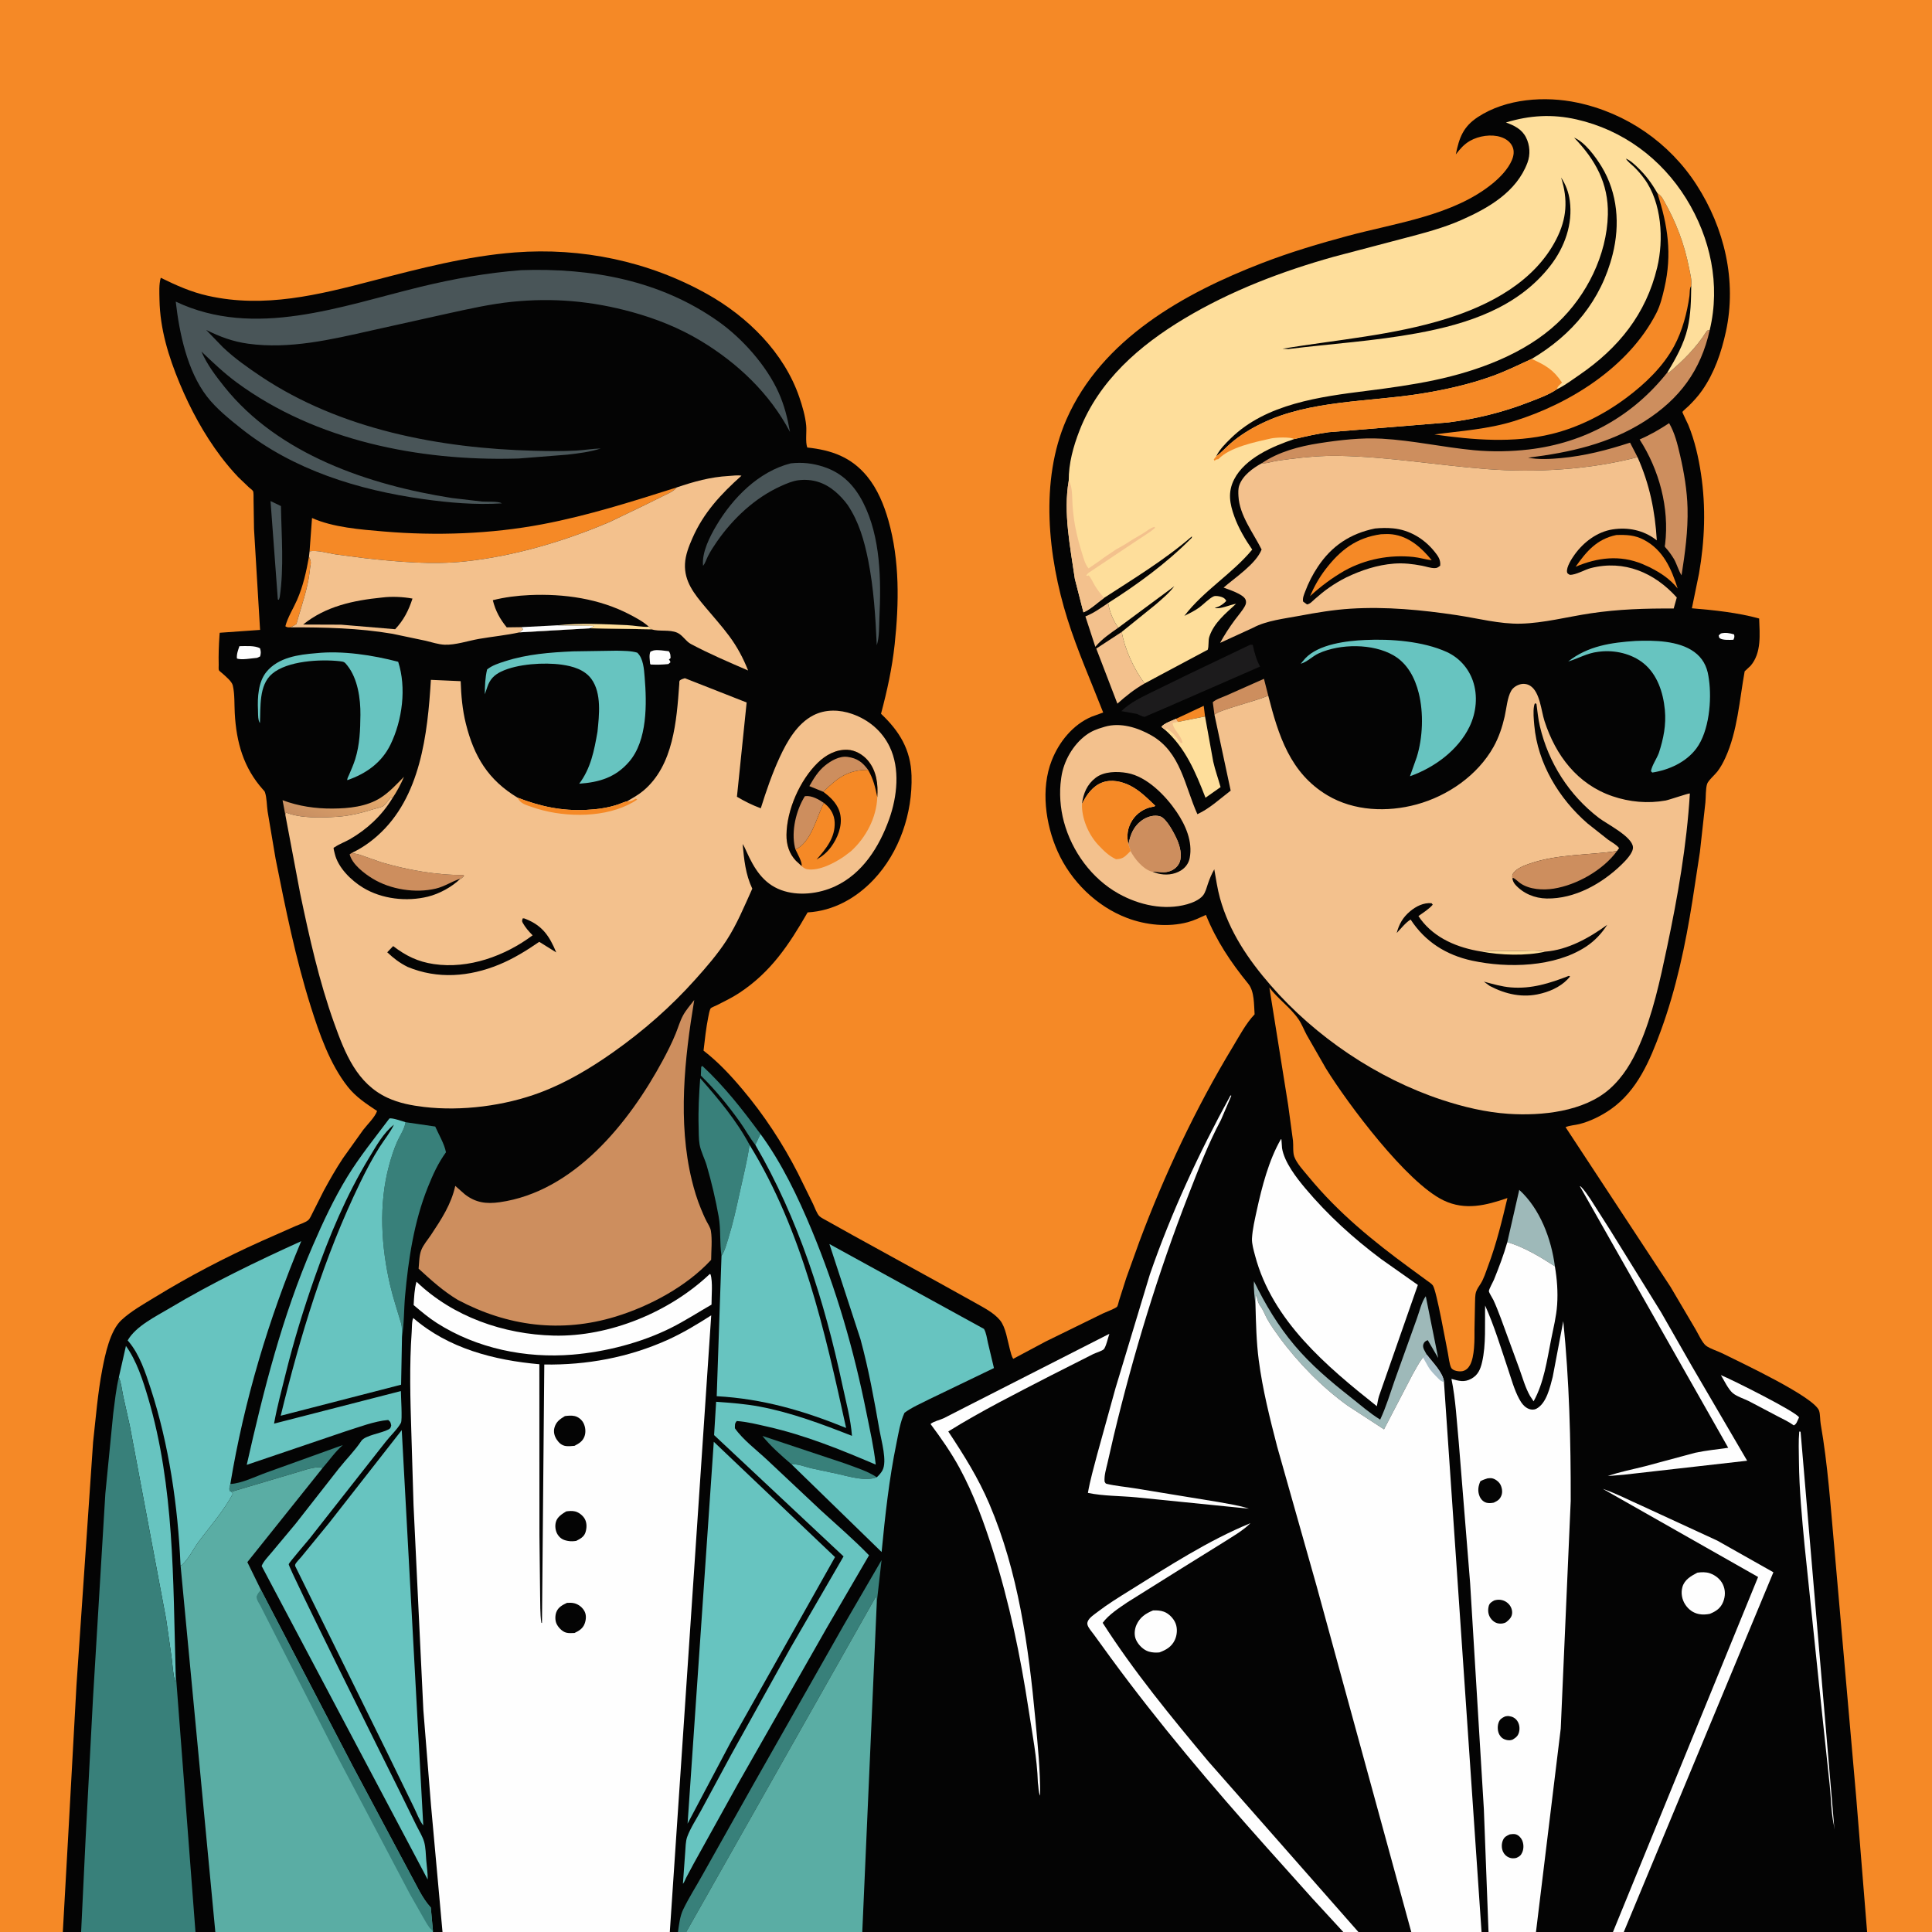 <svg version="1.1" xmlns="http://www.w3.org/2000/svg" style="display: block;" viewBox="0 0 2048 2048" width="1024" height="1024">
<rect x="0" y="0" width="2048" height="2048" fill="#333333" stroke="none"/>
<defs>
	<linearGradient id="Gradient1" gradientUnits="userSpaceOnUse" x1="345.695" y1="876.273" x2="367.616" y2="821.453">
		<stop class="stop0" offset="0" stop-opacity="1" stop-color="rgb(200,143,98)"/>
		<stop class="stop1" offset="1" stop-opacity="1" stop-color="rgb(233,174,111)"/>
	</linearGradient>
</defs>
<path transform="translate(0,0)" fill="rgb(4,4,4)" d="M 66.593 2048 L -0 2048 L 0 -0 L 2048 0 L 2048 2048 L 1979.21 2048 L 1721.27 2048 L 1709.81 2048 L 1628.2 2048 L 1577.9 2048 L 1570.5 2048 L 1496.01 2048 L 1488.11 2048 L 1439.96 2048 L 1423.94 2048 L 914.05 2048 L 727.425 2048 L 718.684 2048 L 710.031 2048 L 469.077 2048 L 458.948 2048 L 228.259 2048 L 207.211 2048 L 85.983 2048 L 66.593 2048 z"/>
<path transform="translate(0,0)" fill="rgb(254,254,254)" d="M 1824.22 671.5 C 1828.85 670.306 1833.69 671.075 1838.18 672.5 C 1838.82 675.235 1838.56 675.516 1837.5 678.163 C 1833.95 678.317 1826.57 678.695 1823.58 676.879 C 1821.96 675.892 1822.29 675.245 1821.9 673.5 L 1824.22 671.5 z"/>
<path transform="translate(0,0)" fill="rgb(245,137,38)" d="M 1246.57 761.989 L 1275.99 748.227 L 1277.41 759.478 L 1248.55 765.249 L 1246.57 761.989 z"/>
<path transform="translate(0,0)" fill="rgb(254,254,254)" d="M 253.783 684.976 C 259.804 684.931 270.572 684.069 275.673 687.309 C 276.681 690.825 276.663 692.287 275.758 695.83 L 272.5 697.36 C 267.118 697.716 255.736 699.969 251.13 698 C 250.739 693.261 252.308 689.396 253.783 684.976 z"/>
<path transform="translate(0,0)" fill="rgb(254,254,254)" d="M 692.829 689.5 C 697.554 688.506 704.086 689.87 708.965 690.322 C 710.872 692.97 710.63 694.3 710.856 697.5 L 709.101 699.26 C 710.114 700.225 710.269 700.724 710.757 702 L 708.5 703.931 C 702.114 704.618 696.096 704.715 689.682 704.415 L 689.136 703.534 C 688.856 699.561 687.829 694.424 689.5 690.746 L 692.829 689.5 z"/>
<path transform="translate(0,0)" fill="rgb(245,137,38)" d="M 307.739 665.018 C 305.489 665.088 304.393 665.173 302.5 663.879 C 304.93 654.396 310.872 645.13 314.829 636.126 C 321.329 621.337 324.682 605.996 327.506 590.164 C 330.071 594.989 329.673 596.717 328.707 602 L 328.354 605.256 C 326.293 624.373 319.216 642.996 314.241 661.5 C 312.098 662.986 310.108 663.976 307.739 665.018 z"/>
<path transform="translate(0,0)" fill="rgb(73,85,88)" d="M 286.777 531.157 L 297.81 536.431 C 298.332 567.93 301.166 601.848 296.5 633.037 L 295.629 635.805 L 294.521 635.5 L 286.777 531.157 z"/>
<path transform="translate(0,0)" fill="rgb(243,193,141)" d="M 1174.67 639.242 C 1176.32 649.017 1179.86 657.15 1185.36 665.448 C 1177.12 671.278 1168.64 676.967 1161.98 684.63 L 1161.1 685.668 L 1150.57 653.418 C 1159.26 649.984 1166.98 644.458 1174.67 639.242 z"/>
<path transform="translate(0,0)" fill="rgb(56,128,122)" d="M 800.672 1213.58 C 794.768 1206.16 790.183 1197.57 784.679 1189.81 C 772.247 1172.28 758.254 1155.23 742.925 1140.16 L 743.282 1131 L 744.5 1129.89 C 768.222 1151.99 786.95 1176.09 806.131 1202.09 L 800.672 1213.58 z"/>
<path transform="translate(0,0)" fill="rgb(205,142,94)" d="M 1287.4 757.74 L 1285.59 744.421 C 1288.67 741.331 1295.82 739.147 1299.9 737.311 L 1339.85 719.566 L 1344.36 737.259 C 1335.53 742.219 1290.18 752.924 1287.4 757.74 z"/>
<path transform="translate(0,0)" fill="rgb(254,254,254)" d="M 1824.19 1457.67 C 1834.51 1461.72 1904.41 1496.65 1907.07 1502.5 L 1904.5 1508.03 C 1903.37 1509.8 1903.2 1509.97 1901.5 1510.95 C 1895.94 1506.92 1889.28 1503.94 1883.21 1500.71 L 1853.91 1485.28 C 1848.86 1482.79 1840.75 1480.19 1836.64 1476.59 C 1831.84 1472.37 1827.58 1463.2 1824.19 1457.67 z"/>
<path transform="translate(0,0)" fill="url(#Gradient1)" d="M 302.452 863.743 L 299.516 848.235 C 316.412 854.63 334.469 857.225 352.461 857.112 C 369.673 857.005 388.538 855.186 403.417 845.706 C 412.761 839.753 420.526 831.242 428.257 823.394 C 424.952 831.198 420.662 839.202 415.926 846.233 L 414.163 845.197 C 412.072 847.588 408.456 853.098 405.947 854.594 C 403.673 855.949 399.168 856.749 396.521 857.581 C 383.861 861.559 371.169 864.859 357.883 865.766 C 341.199 866.903 318.846 867.66 303.154 861.317 L 302.452 863.743 z"/>
<path transform="translate(0,0)" fill="rgb(56,128,122)" d="M 244.161 1573.09 C 256.359 1572.48 270.822 1565.1 282.481 1560.96 L 363.402 1531.82 C 355.119 1539.06 349.131 1547.96 341.933 1556.18 C 337.049 1553.71 323.949 1557.86 318.901 1559.51 L 245.294 1581.34 L 243.656 1580.63 C 242.493 1578.06 243.592 1575.8 244.161 1573.09 z"/>
<path transform="translate(0,0)" fill="rgb(254,254,254)" d="M 1222.25 1707.13 C 1226.12 1706.96 1230.13 1707.14 1233.81 1708.49 C 1239.14 1710.44 1244.27 1715.8 1246.26 1721.1 C 1248.32 1726.58 1247.78 1733.39 1245.28 1738.62 C 1241.86 1745.76 1236.14 1748.96 1229.05 1751.63 C 1225.18 1751.97 1221.64 1751.86 1217.88 1750.78 C 1212.11 1749.14 1206.76 1743.73 1204.29 1738.38 C 1202.01 1733.45 1202.57 1727.2 1204.75 1722.34 C 1208.36 1714.33 1214.48 1710.33 1222.25 1707.13 z"/>
<path transform="translate(0,0)" fill="rgb(56,128,122)" d="M 839.152 1552.35 C 828.635 1543.35 816.769 1532.95 808.186 1522.14 L 896.114 1551.47 C 907.277 1555.65 919.492 1559.37 929.475 1565.95 C 917.124 1570.72 900.158 1565.06 887.709 1562.37 L 859.626 1556.36 C 852.994 1554.76 846.021 1551.68 839.152 1552.35 z"/>
<path transform="translate(0,0)" fill="rgb(254,254,254)" d="M 1799.3 1667.09 C 1803.66 1666.47 1808.39 1666.29 1812.62 1667.77 C 1818.48 1669.82 1823.73 1673.98 1826.38 1679.67 C 1829.12 1685.57 1829.05 1692.11 1826.62 1698.09 C 1823.87 1704.9 1818.94 1708.15 1812.35 1710.79 C 1808.47 1711.48 1804.9 1711.76 1801 1711 C 1794.69 1709.77 1789.71 1706.02 1786.29 1700.67 C 1782.91 1695.38 1781.71 1688.71 1783.36 1682.56 C 1785.52 1674.54 1792.49 1670.66 1799.3 1667.09 z"/>
<path transform="translate(0,0)" fill="rgb(243,193,141)" d="M 1189.08 669.873 C 1192.21 688.1 1202.21 709.771 1213.33 724.45 C 1202.58 730.639 1193.67 737.642 1184.48 745.913 L 1162.08 687.52 L 1189.08 669.873 z"/>
<path transform="translate(0,0)" fill="rgb(158,185,185)" d="M 1597.81 1316.74 L 1610.47 1261.31 C 1632.5 1281.33 1644.5 1313.31 1648.24 1342.37 C 1632.44 1332.19 1615.9 1322.12 1597.81 1316.74 z"/>
<path transform="translate(0,0)" fill="rgb(254,254,254)" d="M 1907.28 1517.5 L 1908.69 1517.69 L 1944.6 1939.5 L 1943.94 1934.48 C 1941.06 1921.3 1941.03 1906.36 1939.62 1892.87 L 1930.21 1804.31 L 1912.93 1638.25 C 1910.09 1608.53 1907.26 1578.89 1906.95 1549 C 1906.85 1538.58 1906.36 1527.89 1907.28 1517.5 z"/>
<path transform="translate(0,0)" fill="rgb(205,142,94)" d="M 487.993 931.499 C 479.003 934.252 471.504 939.703 461.924 941.974 C 440.344 947.09 413.934 942.915 395.056 931.401 C 386.165 925.978 373.18 916.165 370.654 905.532 L 373.134 904.026 C 375.988 905.01 378.857 905.236 381.675 906.147 L 404 913.999 C 431.105 922.072 463.182 927.849 491.5 927.51 L 491.76 928.757 L 488.612 931.585 L 487.993 931.499 z"/>
<path transform="translate(0,0)" fill="rgb(245,137,38)" d="M 1713.34 567.139 C 1724.23 566.809 1732.97 567.112 1742.78 572.319 C 1763.26 583.18 1771.77 603.076 1778.42 623.881 C 1770.1 613.503 1760.19 607.128 1748.39 601.188 L 1741.02 597.872 C 1717.14 588.012 1693.43 590.943 1670.23 600.771 C 1681.83 584.3 1692.78 571.451 1713.34 567.139 z"/>
<path transform="translate(0,0)" fill="rgb(254,222,155)" d="M 1248.55 765.249 L 1277.41 759.478 L 1286.06 807.282 C 1288.11 816.509 1291.37 825.289 1293.86 834.38 L 1277.88 845.622 C 1267.44 818.865 1256.66 792.584 1234.57 773.268 L 1231.1 770.5 C 1234.1 766.659 1242.03 764.07 1246.57 761.989 L 1248.55 765.249 z"/>
<path transform="translate(0,0)" fill="rgb(243,193,141)" d="M 1234.57 773.268 L 1231.1 770.5 C 1234.1 766.659 1242.03 764.07 1246.57 761.989 L 1248.55 765.249 L 1243.11 766.5 C 1243.23 772.84 1252.49 779.895 1253.55 787.5 L 1251.46 787.5 C 1246.49 781.397 1244.27 776.795 1237 772.774 C 1234.92 773.089 1235.7 772.829 1234.57 773.268 z"/>
<path transform="translate(0,0)" fill="rgb(28,27,28)" d="M 1325.16 683.5 L 1327.93 683.5 C 1329.76 691.859 1331.67 699.003 1335.72 706.603 L 1236.58 749.905 L 1218.05 757.833 C 1217.34 758.131 1213.71 759.972 1213.09 759.896 C 1210.93 759.629 1207.18 757.589 1205.05 756.756 L 1188.69 753.829 C 1197.97 744.687 1210.19 739.043 1221.71 733.334 L 1261.19 714.092 L 1325.16 683.5 z"/>
<path transform="translate(0,0)" fill="rgb(158,185,185)" d="M 1330.86 1383.37 C 1330.02 1375.3 1328.7 1366.24 1329.26 1358.2 C 1341.24 1382.65 1354.69 1405.29 1372.33 1426.21 C 1389.77 1446.89 1410.04 1464.04 1431.22 1480.71 C 1441.49 1488.79 1451.92 1498.01 1463.05 1504.84 C 1469.37 1491.33 1473.72 1476.78 1478.62 1462.7 L 1501.83 1398.02 C 1504.44 1390.99 1507 1379.78 1511.39 1374.06 L 1524.55 1439.52 L 1513.5 1420.63 C 1511.15 1421.47 1509.68 1422.47 1508.81 1425 C 1507.54 1428.7 1510.74 1432.72 1512.44 1436.02 L 1508.41 1438.91 C 1504.12 1444.47 1501.03 1450.75 1497.5 1456.78 L 1467.11 1515.16 L 1428.65 1490.12 C 1401.56 1470.68 1375.76 1444.33 1356.09 1417.42 C 1351.69 1411.39 1347.23 1405.13 1343.56 1398.62 C 1341.08 1394.23 1339.22 1388.9 1336.28 1384.88 C 1333.41 1380.96 1332.85 1377.47 1331.87 1372.8 C 1330.61 1375.09 1331.02 1380.61 1330.86 1383.37 z"/>
<path transform="translate(0,0)" fill="rgb(205,142,94)" d="M 1769.33 448.569 C 1775.44 459.121 1778.24 470.913 1780.98 482.693 C 1785.19 500.829 1788.41 520.057 1788.87 538.692 C 1789.47 562.556 1786.2 586.332 1782.51 609.851 C 1779.4 604.992 1777.52 598.092 1774.59 592.776 C 1771.85 588.365 1769.18 584.41 1765.64 580.595 C 1764.2 579.042 1764.86 578.689 1765.1 576.737 C 1769.68 538.363 1758.85 498.081 1738.05 465.864 C 1749.14 461.064 1759.26 455.235 1769.33 448.569 z"/>
<path transform="translate(0,0)" fill="rgb(254,254,254)" d="M 1674.74 1257.5 L 1675.31 1257.46 C 1679.56 1261.4 1682.9 1266.73 1686.18 1271.48 L 1706.29 1303.05 L 1760.7 1390.85 L 1793.72 1448.64 L 1852.05 1548.43 L 1720.97 1563.31 L 1704.32 1564.68 C 1717.14 1560.12 1730.89 1557.63 1744.06 1554.22 L 1796.86 1540.02 C 1808.42 1537.53 1820.28 1536.39 1831.98 1534.72 L 1674.74 1257.5 z"/>
<path transform="translate(0,0)" fill="rgb(73,85,88)" d="M 838.232 491.165 C 850.549 489.84 861.239 490.997 872.977 494.819 C 892.753 501.257 905.625 514.433 914.94 532.68 C 933.614 569.262 934.094 614.882 932.204 654.969 C 931.773 664.106 932.271 675.319 929.412 683.995 C 928.054 653.909 926.194 623.467 920.308 593.89 C 916.15 572.996 910.44 552.989 898.461 535.14 C 894.752 530.066 890.059 524.984 885.24 520.945 C 873.877 511.422 861.241 507.357 846.5 509.055 C 840.22 509.779 833.466 512.725 827.692 515.328 C 800.406 527.63 776.931 549.682 759.995 574.095 C 756.587 579.008 753.216 584.157 750.5 589.49 C 748.762 592.901 747.695 596.816 745.275 599.8 C 743.811 585.672 752.312 569.012 759.384 557.088 C 776.822 527.685 804.257 499.783 838.232 491.165 z"/>
<path transform="translate(0,0)" fill="rgb(56,128,122)" d="M 764.815 1331.3 C 762.73 1317.62 764.275 1303.38 761.82 1289.6 C 758.633 1271.72 754.261 1253.02 749.163 1235.58 C 747.021 1228.26 742.82 1220.46 741.579 1213.08 C 740.561 1207.03 740.749 1200.26 740.569 1194.12 C 740.069 1177.04 740.989 1159.96 742.257 1142.93 C 761.656 1165.05 780.596 1187.52 794.572 1213.63 C 791.995 1231 787.661 1248.02 783.924 1265.17 C 780.388 1281.39 776.832 1297.43 771.88 1313.3 C 770.089 1319.04 768.179 1326.36 764.815 1331.3 z"/>
<path transform="translate(0,0)" fill="rgb(254,254,254)" d="M 1323.92 1599.26 L 1204.78 1587.27 C 1187.89 1585.62 1169.74 1585.98 1153.22 1582.53 C 1155.6 1568.88 1159.49 1555.39 1162.99 1542 L 1182.41 1471.75 L 1218.89 1351 C 1241.56 1285.46 1271.02 1221.91 1304.38 1161.18 L 1305.27 1161.5 L 1294.31 1187.07 C 1280.8 1212.3 1270.39 1239.59 1259.99 1266.2 C 1227.66 1348.97 1201.34 1435.62 1180.61 1522.01 L 1173.96 1551 C 1172.49 1557.42 1170.4 1563.86 1170.89 1570.5 C 1171.61 1571.68 1171.69 1572.6 1173.09 1572.93 C 1182.82 1575.25 1193.18 1576.06 1203.07 1577.7 L 1291.52 1592.19 C 1302.34 1594.23 1313.49 1595.72 1323.92 1599.26 z"/>
<path transform="translate(0,0)" fill="rgb(56,128,122)" d="M 718.684 2048 C 719.771 2040.43 720.736 2031.42 724.028 2024.5 C 729.927 2012.1 737.874 1999.76 744.562 1987.69 L 798.688 1891.39 L 894.516 1722.54 L 934.481 1653.8 L 929.411 1698.93 C 929.385 1696.95 929.446 1695.1 928.995 1693.16 L 927.932 1693.5 L 727.425 2048 L 718.684 2048 z"/>
<path transform="translate(0,0)" fill="rgb(103,196,192)" d="M 335.021 692.411 C 362.955 689.475 395.166 694.448 422.091 701.511 C 431.016 729.049 426.529 763.329 413.991 789.182 C 404.637 808.47 388.002 820.194 368.132 827.022 C 367.896 825.246 369.309 823.002 370.025 821.315 C 372.344 815.848 374.785 810.405 376.549 804.728 C 381.347 789.285 381.906 773.814 382.056 757.78 C 382.239 740.641 379.217 719.428 368.312 705.643 C 365.345 701.893 364.963 701.443 360.081 700.902 C 339.596 698.631 304.623 700.443 288.405 714.298 C 274.144 726.482 276.448 749.587 275.527 766.5 C 274.83 765.283 274.617 765.063 274.23 763.5 C 273.434 760.282 273.61 755.853 273.461 752.484 C 272.877 739.331 273.707 722.786 282.5 712.146 C 295.202 696.775 316.445 693.908 335.021 692.411 z"/>
<path transform="translate(0,0)" fill="rgb(103,196,192)" d="M 125.997 1459.88 L 133.502 1426.74 C 144.953 1442.75 151.525 1463.28 157.058 1482 C 184.839 1576.02 183.4 1674.77 186.156 1771.84 L 185.755 1782.83 C 183.294 1774.92 182.98 1765.26 181.912 1757 L 176.037 1716 L 137.633 1511.6 L 130.627 1480.13 C 129.19 1473.32 128.579 1466.37 125.997 1459.88 z"/>
<path transform="translate(0,0)" fill="rgb(254,254,254)" d="M 1175.97 1413.89 C 1174.76 1417.36 1172.36 1427.88 1170.04 1430.27 C 1168.33 1432.02 1161.47 1434.09 1158.89 1435.36 L 1114 1458.08 C 1077.48 1476.95 1040.13 1495.67 1005.21 1517.41 C 1021.76 1542.45 1036.9 1566.46 1048.73 1594.22 C 1079.47 1666.3 1090.41 1745.79 1097.59 1823.23 C 1100.04 1849.68 1102.84 1876.95 1102.58 1903.5 C 1100.7 1899.83 1100.92 1893.78 1100.19 1889.6 C 1099.45 1864.17 1094.18 1837.28 1090.34 1812.1 C 1081.68 1755.33 1069.94 1698.64 1052.59 1643.84 C 1043.09 1613.85 1032.25 1583.91 1017.21 1556.2 C 1008.3 1539.78 997.564 1524.46 986.406 1509.51 C 989.639 1506.64 996.341 1505.31 1000.39 1503.38 L 1023.35 1491.63 L 1175.97 1413.89 z"/>
<path transform="translate(0,0)" fill="rgb(56,128,122)" d="M 429.87 1189.56 L 461.358 1194.18 C 464.993 1202.45 471.151 1212.73 472.744 1221.47 C 464.342 1233.07 458.874 1245.19 453.555 1258.44 C 438.867 1295.04 432.943 1334.67 429.389 1373.74 C 428.105 1387.86 428.481 1403.39 426.13 1417.22 C 426.047 1412.61 426.454 1407.13 425.16 1402.69 C 421.262 1389.31 416.779 1376.16 413.615 1362.57 C 404.039 1321.45 401.281 1276.63 412.376 1235.63 C 414.663 1227.18 417.296 1218.73 420.802 1210.7 C 423.432 1204.67 428.27 1197.55 429.56 1191.24 L 429.87 1189.56 z"/>
<path transform="translate(0,0)" fill="rgb(254,254,254)" d="M 1709.81 2048 L 1863.66 1671.67 L 1699.01 1578.23 C 1713.36 1583.13 1727.17 1590.41 1741.07 1596.53 L 1820.41 1633.12 L 1879.87 1666.67 L 1721.27 2048 L 1709.81 2048 z"/>
<path transform="translate(0,0)" fill="rgb(103,196,192)" d="M 1733.85 679.416 C 1753.44 678.667 1779.35 679.015 1795.88 691.003 C 1804.69 697.39 1809.4 706.12 1811.03 716.842 L 1811.27 718.5 L 1811.52 720.046 C 1814.7 741.883 1811.79 775.205 1798.23 793.373 C 1787.31 807.999 1769.16 816.221 1751.5 818.939 L 1750.06 817.5 C 1751.11 811.34 1756.13 804.374 1758.44 798.228 C 1763.39 783.021 1766.34 768.481 1764.8 752.351 C 1763.05 734.09 1756.84 714.882 1742.08 703.008 C 1729.57 692.949 1711.78 688.88 1695.96 690.73 L 1694 690.97 C 1682.37 692.318 1673.27 697.942 1662.35 701.222 C 1683.2 684.654 1708.07 681.111 1733.85 679.416 z"/>
<path transform="translate(0,0)" fill="rgb(254,254,254)" d="M 1325.51 1614.64 L 1324.9 1615.25 C 1316.99 1622.95 1306.15 1629.02 1296.84 1635 L 1249.48 1664.44 L 1195.18 1698.44 C 1186.17 1704.61 1175.44 1711.41 1168.88 1720.28 C 1202 1771.99 1241.46 1819.94 1280.78 1867.05 L 1439.96 2048 L 1423.94 2048 L 1390.87 2012.08 L 1342.7 1958.29 C 1284.87 1893.49 1228.26 1826.81 1176.97 1756.7 L 1159.6 1732.78 C 1157.63 1730.03 1154.09 1726.13 1153 1723 C 1152.41 1721.3 1152.49 1720.19 1153.15 1718.57 C 1154.67 1714.81 1160.16 1711.23 1163.36 1708.77 C 1174.39 1700.31 1186.12 1693.11 1197.89 1685.77 C 1238.86 1660.25 1280.71 1633.02 1325.51 1614.64 z"/>
<path transform="translate(0,0)" fill="rgb(254,254,254)" d="M 1597.81 1316.74 C 1615.9 1322.12 1632.44 1332.19 1648.24 1342.37 C 1650.53 1355.93 1651.55 1369.23 1650.64 1382.99 C 1649.82 1395.36 1646.64 1408 1644.21 1420.16 C 1639.83 1442.08 1636.65 1465.76 1625.67 1485.47 L 1621.95 1479.84 C 1616.93 1471.14 1614.01 1460.41 1610.57 1450.94 L 1591.13 1397.87 C 1588.59 1391.21 1586.05 1384.46 1583.03 1378 C 1582.21 1376.25 1578.33 1370.26 1578.28 1368.73 C 1578.21 1366.77 1582.75 1358.75 1583.68 1356.45 C 1588.98 1343.38 1593.96 1330.31 1597.81 1316.74 z"/>
<path transform="translate(0,0)" fill="rgb(103,196,192)" d="M 1447.09 678.418 C 1474.22 677.103 1508.53 679.716 1533.5 691.081 C 1546.55 697.02 1556.46 707.965 1561.23 721.481 C 1566.8 737.288 1564.96 755.385 1557.77 770.269 C 1545.65 795.36 1520.34 813.743 1494.61 822.863 L 1501.82 802.574 C 1508.27 781.837 1509.2 755.793 1503.93 734.688 C 1499.89 718.519 1491.89 703.139 1476.97 694.591 C 1455.08 682.048 1420.76 682.224 1397.94 692.577 C 1391.2 695.638 1385.76 701.68 1378.82 703.61 L 1383.53 698 C 1397.86 682.75 1427.47 679.284 1447.09 678.418 z"/>
<path transform="translate(0,0)" fill="rgb(254,254,254)" d="M 752.383 1350.5 L 753.192 1350.88 C 755.751 1359.04 754.144 1374.09 754.242 1382.97 C 739.896 1391.17 726.063 1400.2 711.26 1407.61 C 679.765 1423.37 641.914 1433.07 606.946 1435.97 C 557.16 1440.1 505.505 1429.45 463.188 1402.5 C 454.398 1396.9 446.423 1390.15 438.48 1383.43 C 438.935 1375.47 439.287 1366.33 441.509 1358.68 C 480.223 1395.85 533.925 1414.48 586.987 1415.79 C 646.05 1417.25 709.87 1390.83 752.383 1350.5 z"/>
<path transform="translate(0,0)" fill="rgb(103,196,192)" d="M 607.418 690.464 L 653.778 689.754 C 660.784 689.965 668.762 689.817 675.5 691.844 C 682.019 697.865 682.654 709.366 683.353 717.75 C 685.695 745.824 686.376 784.935 666.862 807.5 C 652.426 824.192 635.26 829.245 613.99 830.764 C 626.308 814.402 629.899 795.505 633.357 775.713 C 635.137 758.304 637.914 734.921 626.97 719.829 C 619.695 709.796 607.136 706.217 595.5 704.583 C 577.052 701.992 548.45 703.655 531.256 711.911 C 523.658 715.559 519.204 720.341 516.566 728.295 L 513.937 735.978 C 513.963 727.061 514.282 718.393 516.335 709.679 C 521.653 705.299 528.952 703.028 535.424 700.947 C 558.88 693.402 582.946 691.586 607.418 690.464 z"/>
<path transform="translate(0,0)" fill="rgb(245,137,38)" d="M 328.156 584.417 L 330.761 549.093 C 352.886 559.083 382.611 561.35 406.5 563.374 C 462.235 568.096 520.212 566.138 575.259 555.676 C 623.789 546.452 670.343 531.544 717.328 516.707 C 713.933 520.903 709.189 522.689 704.456 525.048 L 682.847 535.731 L 646.594 553.164 C 598.577 573.724 544.716 589.66 492.672 595.157 C 458.176 598.801 421.657 595.566 387.281 591.765 L 355.215 587.575 C 347.227 586.303 336.114 582.909 328.156 584.417 z"/>
<path transform="translate(0,0)" fill="rgb(245,137,38)" d="M 1756.86 204.71 C 1760.41 207.028 1761.54 208.762 1763.6 212.386 C 1776.82 235.628 1785.44 258.286 1790.6 284.545 C 1791.69 290.095 1793.64 297.361 1792.78 302.929 C 1790.8 305.921 1791.37 310.125 1790.9 313.599 C 1788.45 331.49 1783.31 350.796 1774.73 366.755 C 1762.91 388.743 1743.87 406.832 1724.1 421.626 C 1700.85 439.033 1673.29 453.083 1644.95 460.009 C 1604.16 469.978 1561.63 466.381 1520.5 460.56 C 1548.92 456.721 1577.11 455.007 1604.71 446.459 C 1664.48 427.95 1726.52 388.845 1755.69 332.119 C 1760.02 323.703 1762.29 314.235 1764.39 305.059 C 1772.59 269.216 1768.01 239.074 1756.86 204.71 z"/>
<path transform="translate(0,0)" fill="rgb(205,142,94)" d="M 1767.52 394.704 L 1768.62 395.481 C 1783.94 382.513 1798.18 368.499 1808.88 351.437 C 1809.83 349.929 1810.74 350.17 1812.41 349.741 C 1802.92 392.656 1780.49 422.859 1743.56 446.425 C 1705.65 470.613 1663.87 479.675 1619.82 485.195 C 1631.15 487.281 1643.08 486.667 1654.5 485.613 C 1680.11 483.25 1703.53 477.148 1727.92 469.23 L 1735.87 484.612 C 1685.23 497.915 1628.04 501.265 1575.96 497.231 C 1523.67 493.181 1471.82 484.146 1419.26 483.232 C 1401.79 482.928 1384.21 484.42 1366.91 486.658 C 1361.26 487.387 1355.58 488.07 1350 489.2 C 1345.76 490.059 1341.97 491.458 1337.57 491.012 C 1355.14 478.964 1377.46 473.078 1398.32 469.844 C 1420.1 466.467 1442.82 463.791 1464.86 465.023 C 1497.7 466.858 1530.04 474.215 1562.79 477.262 C 1581.83 479.033 1601.67 478.677 1620.66 476.457 C 1679.85 469.54 1730.66 441.323 1767.52 394.704 z"/>
<path transform="translate(0,0)" fill="rgb(103,196,192)" d="M 929.475 1565.95 C 931.7 1563.85 933.949 1561.39 935.42 1558.69 C 940.663 1549.07 934.237 1527.15 932.346 1516.35 C 926.633 1483.72 920.853 1451.46 912.101 1419.47 L 879.223 1318.73 L 1043.05 1408.7 C 1045.46 1412.74 1046.2 1418.74 1047.23 1423.32 L 1053.63 1450.2 L 985.433 1483.05 C 976.49 1487.63 966.945 1491.63 958.825 1497.58 C 954.185 1507.45 952.476 1519.26 950.282 1529.92 C 942.469 1567.91 938.274 1606.64 934.54 1645.2 L 839.152 1552.35 C 846.021 1551.68 852.994 1554.76 859.626 1556.36 L 887.709 1562.37 C 900.158 1565.06 917.124 1570.72 929.475 1565.95 z"/>
<path transform="translate(0,0)" fill="rgb(103,196,192)" d="M 806.131 1202.09 C 828.652 1232.74 845.959 1269.01 860.524 1304.06 C 886.594 1366.79 905.077 1430.75 918.413 1497.32 C 922.069 1515.57 926.307 1534.02 928.306 1552.53 C 890.783 1536.52 853.706 1521.43 813.766 1512.37 C 803.151 1509.97 791.863 1507.08 781 1506.36 C 778.614 1509.16 779.124 1510.4 779.02 1514 C 787.585 1526.31 802.292 1537.26 813.335 1547.66 L 870.338 1601.22 C 887.405 1616.86 905.138 1632.04 921.22 1648.69 L 876.85 1724.83 L 782.594 1890.31 L 735.193 1975.79 L 727.263 1990.64 C 726.336 1992.49 725.33 1995.46 723.925 1996.89 L 726.351 1963.28 C 726.764 1958.21 726.718 1951.99 728.452 1947.19 C 731.864 1937.73 738.405 1928.05 743.191 1919.1 L 774.808 1860.56 L 837.887 1746.98 L 894.206 1649.86 L 756.969 1521.26 L 759.132 1485.94 C 774.592 1487.05 790.108 1488.18 805.358 1491.07 C 839.131 1497.47 871.235 1509.56 903.117 1522.05 C 901.8 1504 896.711 1485.76 892.938 1468.06 C 874.111 1379.71 846.418 1291.91 800.672 1213.58 L 806.131 1202.09 z"/>
<path transform="translate(0,0)" fill="rgb(103,196,192)" d="M 764.815 1331.3 C 768.179 1326.36 770.089 1319.04 771.88 1313.3 C 776.832 1297.43 780.388 1281.39 783.924 1265.17 C 787.661 1248.02 791.995 1231 794.572 1213.63 C 850.433 1304.43 874.408 1410.87 896.919 1513.7 C 851.79 1495.38 808.667 1482.76 759.748 1480.03 L 764.815 1331.3 z"/>
<path transform="translate(0,0)" fill="rgb(254,254,254)" d="M 1357.86 1207.5 L 1358.36 1207.86 L 1358.55 1210.5 L 1359.01 1217 C 1361.37 1231.93 1374.36 1248.6 1383.85 1259.88 C 1407.76 1288.3 1434.32 1312.34 1463.99 1334.61 L 1502.99 1362.1 L 1461.85 1479.79 C 1460.77 1483.29 1460.23 1487.03 1459.52 1490.63 C 1406.08 1448.23 1348.62 1399.95 1330.43 1330.99 C 1329.02 1325.66 1326.84 1318.34 1327.15 1312.82 C 1327.68 1303.16 1330.18 1292.53 1332.23 1283.08 C 1337.68 1258.07 1344.99 1229.71 1357.86 1207.5 z"/>
<path transform="translate(0,0)" fill="rgb(103,196,192)" d="M 425.871 1515.96 L 448.68 1935.05 C 444.615 1929.97 441.608 1921.59 438.651 1915.67 L 410.929 1858.86 L 312.861 1660 C 312.891 1659.5 312.8 1658.98 312.95 1658.5 C 313.612 1656.4 317.738 1652.45 319.278 1650.53 L 349.013 1614.19 L 425.871 1515.96 z"/>
<path transform="translate(0,0)" fill="rgb(103,196,192)" d="M 191.37 1659.04 C 188.576 1596.52 179.166 1531.42 159.724 1471.87 C 154.191 1454.92 148.042 1435.95 136.385 1422.13 L 135.332 1420.89 C 143.904 1405.76 165.459 1395.33 180.02 1386.63 C 224.861 1359.86 271.8 1337.27 319.315 1315.7 C 284.752 1398.05 258.765 1484.9 244.161 1573.09 C 243.592 1575.8 242.493 1578.06 243.656 1580.63 L 245.294 1581.34 L 246.819 1583.5 C 236.954 1602.09 222.923 1617.59 210.497 1634.41 C 204.952 1641.92 199.548 1653.29 192.605 1659.18 L 191.37 1659.04 z"/>
<path transform="translate(0,0)" fill="rgb(103,196,192)" d="M 756.644 1528.35 L 885.16 1650.6 L 774.218 1847.48 L 728.867 1933.14 L 756.644 1528.35 z"/>
<path transform="translate(0,0)" fill="rgb(245,137,38)" d="M 1345.57 1046.83 C 1354.7 1058.93 1367.97 1068.03 1376.51 1080.49 C 1379.93 1085.49 1382.25 1091.63 1385.11 1097 L 1405.6 1132.72 C 1428.64 1169.98 1491.15 1253.78 1530.31 1272.5 C 1553.15 1283.42 1575.35 1277.76 1597.92 1269.96 C 1592.09 1294.37 1586.38 1318.21 1577.53 1341.77 C 1575.18 1348.02 1572.93 1355.65 1569.26 1361.19 C 1567.55 1363.78 1565.82 1366.25 1564.77 1369.21 C 1563.49 1372.85 1563.72 1378.04 1563.56 1381.92 L 1563.02 1409.5 C 1563.08 1419.91 1563.26 1437.97 1558.24 1447.04 C 1556.47 1450.24 1554.01 1452.65 1550.35 1453.46 C 1546.97 1454.2 1540.04 1453.27 1538.3 1449.83 C 1536.35 1445.98 1535.71 1438.67 1534.83 1434.38 C 1532.83 1424.69 1522.75 1367.89 1518.87 1362.58 C 1517.41 1360.57 1514 1358.51 1511.97 1356.98 L 1495.06 1344.58 C 1455.14 1315.34 1418.72 1285.7 1387.1 1247.33 C 1382.28 1241.48 1374.68 1233.39 1372.03 1226.23 C 1370.28 1221.49 1371.16 1214.38 1370.63 1209.28 L 1365.49 1171.3 L 1345.57 1046.83 z"/>
<path transform="translate(0,0)" fill="rgb(73,85,88)" d="M 552.518 286.391 C 626.639 283.846 699.667 297.062 761.355 340.649 C 786.873 358.68 812.51 387.531 825.319 416.02 C 831.441 429.636 834.82 443.208 837.416 457.868 C 815.928 417.076 781.876 384.802 742.645 361.189 C 720.139 347.641 695.281 337.751 670 330.8 C 627.536 319.125 586.612 315.467 542.769 319.922 C 519.64 322.272 496.379 327.58 473.699 332.549 L 394 350.275 C 351.297 359.904 307.117 370.382 263.092 364.346 C 246.771 362.108 233.214 357.007 218.533 349.733 L 236.142 367.939 C 248.275 379.547 262.319 389.456 276.244 398.783 C 360.672 455.327 466.262 475.269 566.5 477.83 C 581.208 478.206 596.255 478.429 610.936 477.616 C 619.578 477.137 628.21 475.627 636.831 475.426 C 625.465 479.125 613.254 480.582 601.416 481.954 L 550.25 486.004 L 546.227 486.125 C 444.284 488.757 334.922 467.094 251.322 405.708 C 237.709 395.712 225.73 384.274 213.524 372.653 C 219.487 386.439 228.532 398.327 237.854 410.005 C 295.161 481.787 391.354 514.195 479.109 527.925 L 511.097 531.659 C 515.994 532.08 528.37 531.136 531.995 533.601 C 504.058 535.346 476.149 532.944 448.5 529.057 C 379.849 519.407 311.216 498.272 256.211 454.673 C 243.565 444.649 229.218 433.11 219.327 420.252 C 198.433 393.091 190.09 352.973 186.292 319.722 C 269.976 359.425 361.845 324.427 445.6 304.096 C 480.987 295.506 516.166 289.22 552.518 286.391 z"/>
<path transform="translate(0,0)" fill="rgb(90,173,164)" d="M 727.425 2048 L 927.932 1693.5 L 928.995 1693.16 C 929.446 1695.1 929.385 1696.95 929.411 1698.93 L 914.05 2048 L 727.425 2048 z"/>
<path transform="translate(0,0)" fill="rgb(103,196,192)" d="M 426.13 1417.22 L 425.187 1467.85 L 297.554 1500.75 C 318.389 1415.64 343.38 1332.8 381.707 1253.79 C 387.98 1240.85 394.657 1228.05 402.39 1215.92 C 407.484 1207.93 413.463 1200.79 417.606 1192.19 C 406.312 1200.98 398.698 1215.02 391.37 1227.08 C 367.056 1267.11 349.185 1309.83 333.677 1353.89 C 321.906 1387.33 311.521 1421.08 303.005 1455.5 C 298.595 1473.32 293.762 1491.03 290.505 1509.11 L 424.955 1474.57 C 424.94 1479.73 426.639 1505.26 424.994 1508.3 C 421.358 1515.02 413.457 1522.33 408.613 1528.62 L 328.11 1631.05 C 325.475 1634.33 306.238 1656.6 306.058 1658.1 C 305.579 1662.08 410.201 1871.59 422.539 1896.63 L 441.325 1934.91 C 444.071 1940.54 447.908 1946.51 449.61 1952.48 C 451.309 1958.44 451.323 1965.7 451.833 1971.91 C 452.389 1978.7 453.491 1985.61 453.39 1992.42 L 277.367 1660.04 C 279.144 1655.18 284.48 1649.83 287.827 1645.78 L 313.355 1615.23 L 359.167 1556.72 C 366.747 1547.16 376.385 1537.5 383.023 1527.43 C 386.926 1521.51 404.696 1519.21 411.782 1515.3 C 414.128 1514.01 413.998 1513.45 414.718 1511 C 413.958 1507.84 414.161 1507.32 411.5 1505.24 C 396.738 1506.45 379.895 1513.05 365.646 1517.5 L 261.557 1552.81 C 279.451 1473.46 299.158 1395.33 331.598 1320.43 C 342.493 1295.27 353.823 1270.92 368.153 1247.48 C 381.615 1225.46 397.387 1206.26 412.745 1185.68 C 415.687 1184.64 426.316 1188.61 429.87 1189.56 L 429.56 1191.24 C 428.27 1197.55 423.432 1204.67 420.802 1210.7 C 417.296 1218.73 414.663 1227.18 412.376 1235.63 C 401.281 1276.63 404.039 1321.45 413.615 1362.57 C 416.779 1376.16 421.262 1389.31 425.16 1402.69 C 426.454 1407.13 426.047 1412.61 426.13 1417.22 z"/>
<path transform="translate(0,0)" fill="rgb(243,193,141)" d="M 717.328 516.707 C 735.574 510.502 753.065 505.623 772.442 504.557 C 776.664 504.325 781.887 503.488 786.006 504.247 C 764.151 523.836 745.885 543.307 733.941 570.594 C 730.191 579.161 726.587 588.249 726.123 597.707 C 725.209 616.338 736.028 629.616 747.244 643.058 C 755.854 653.378 764.952 663.365 772.95 674.175 C 781.425 685.628 787.807 697.527 793.025 710.737 C 772.843 702.031 751.786 693.038 732.398 682.685 C 726.87 679.734 723.506 673.111 717.873 670.692 C 709.427 667.065 699.022 669.773 690.431 667.089 L 625.252 666.018 L 550.698 670.324 C 536.636 673.404 522.106 674.774 507.916 677.222 C 496.518 679.187 482.669 683.936 471.21 683.418 C 464.559 683.117 457.753 680.763 451.291 679.253 L 415.97 671.826 C 379.929 665.724 344.17 664.939 307.739 665.018 C 310.108 663.976 312.098 662.986 314.241 661.5 C 319.216 642.996 326.293 624.373 328.354 605.256 L 328.707 602 C 329.673 596.717 330.071 594.989 327.506 590.164 L 328.156 584.417 C 336.114 582.909 347.227 586.303 355.215 587.575 L 387.281 591.765 C 421.657 595.566 458.176 598.801 492.672 595.157 C 544.716 589.66 598.577 573.724 646.594 553.164 L 682.847 535.731 L 704.456 525.048 C 709.189 522.689 713.933 520.903 717.328 516.707 z"/>
<path transform="translate(0,0)" fill="rgb(4,4,4)" d="M 404.821 633.418 C 415.021 632.1 427.181 632.634 437.253 634.518 C 433.145 647.103 428.01 657.26 418.887 666.995 L 361.584 662.186 L 321.33 662.039 C 345.309 642.598 374.81 636.419 404.821 633.418 z"/>
<path transform="translate(0,0)" fill="rgb(4,4,4)" d="M 552.653 664.814 L 537.136 665.016 C 529.865 656.02 525.208 647.518 522.411 636.249 C 534.916 633.06 548.404 631.394 561.281 630.817 C 597.774 629.181 635.498 634.506 668.062 651.676 C 675.056 655.364 681.958 659.023 687.82 664.406 L 690.431 667.089 L 625.252 666.018 L 550.698 670.324 L 552.427 668.895 C 554.334 667.447 553.596 668.353 554.51 667 L 552.653 664.814 z"/>
<path transform="translate(0,0)" fill="rgb(254,222,155)" d="M 590.783 662.851 C 614.532 660.267 640.68 661.616 664.588 662.669 C 671.986 662.995 680.639 664.843 687.82 664.406 L 690.431 667.089 L 625.252 666.018 L 629.741 663.5 L 592.003 662.929 L 590.783 662.851 z"/>
<path transform="translate(0,0)" fill="rgb(254,254,254)" d="M 552.653 664.814 L 590.783 662.851 L 592.003 662.929 L 629.741 663.5 L 625.252 666.018 L 550.698 670.324 L 552.427 668.895 C 554.334 667.447 553.596 668.353 554.51 667 L 552.653 664.814 z"/>
<path transform="translate(0,0)" fill="rgb(56,128,122)" d="M 125.997 1459.88 C 128.579 1466.37 129.19 1473.32 130.627 1480.13 L 137.633 1511.6 L 176.037 1716 L 181.912 1757 C 182.98 1765.26 183.294 1774.92 185.755 1782.83 L 186.156 1771.84 L 207.211 2048 L 85.983 2048 L 90.831 1947.28 L 98.569 1800.4 L 111.662 1583.41 L 120.005 1498.5 C 121.704 1485.58 122.995 1472.58 125.997 1459.88 z"/>
<path transform="translate(0,0)" fill="rgb(205,142,94)" d="M 735.928 1060.04 C 725.673 1121.88 718.328 1189.43 733.37 1251.09 C 735.862 1261.31 738.957 1271.56 742.999 1281.28 C 744.826 1285.67 746.661 1290.15 748.852 1294.37 C 750.539 1297.63 752.991 1301.14 753.581 1304.8 C 755.109 1314.29 753.897 1325.78 753.852 1335.47 C 728.042 1363.56 688.561 1384.69 652.532 1395.67 C 594.843 1413.26 538.108 1406.02 485.207 1377.9 C 469.644 1368.5 457.072 1357.07 443.737 1344.84 C 444.33 1338.63 444.287 1330.97 446.564 1325.16 C 448.839 1319.36 453.513 1314.13 456.942 1308.95 C 467.976 1292.29 478.24 1276.78 482.597 1257.09 L 492.805 1266.08 C 504.265 1274.95 515.471 1276.39 529.586 1274.41 C 608.473 1263.3 666.948 1190.08 702.494 1124.2 C 707.492 1114.94 712.29 1105.44 716.259 1095.69 C 718.809 1089.43 720.796 1082.45 724 1076.5 C 727.105 1070.73 731.954 1065.25 735.928 1060.04 z"/>
<path transform="translate(0,0)" fill="rgb(254,254,254)" d="M 1577.9 2048 L 1572.96 1917.9 L 1558.4 1678.24 L 1546.37 1529.3 C 1544.21 1507.17 1543.1 1483.42 1538.6 1461.68 C 1546.27 1463.82 1552.19 1465.66 1559.68 1461.5 C 1566.77 1457.57 1569.27 1451.6 1571.05 1444.03 C 1575.44 1425.4 1573.84 1403.06 1574.31 1383.92 C 1584.08 1405.76 1590.89 1428.5 1598.51 1451.12 C 1602.01 1461.53 1605.14 1473.11 1610.32 1482.77 C 1612.7 1487.22 1615.89 1491.73 1620.81 1493.56 C 1623.36 1494.5 1626.19 1494.58 1628.61 1493.31 C 1639.42 1487.65 1643.13 1470.26 1645.95 1459.5 L 1657.14 1400.45 C 1663.53 1463.9 1665.16 1527.21 1665.03 1590.94 L 1654.45 1832.34 L 1628.2 2048 L 1577.9 2048 z"/>
<path transform="translate(0,0)" fill="rgb(4,4,4)" d="M 1595.45 1819.5 C 1596.85 1819.19 1598.13 1818.97 1599.57 1819.15 C 1603.13 1819.6 1606.17 1821.11 1608.26 1824.08 C 1610.7 1827.55 1611.27 1832.19 1610.2 1836.24 C 1609.15 1840.23 1606.89 1841.96 1603.5 1844.04 C 1601.17 1844.99 1598.92 1844.93 1596.5 1844.31 C 1593.29 1843.48 1591.18 1841.85 1589.54 1839.02 C 1587.4 1835.34 1587.15 1830 1588.58 1826.01 C 1589.88 1822.37 1592.1 1821.09 1595.45 1819.5 z"/>
<path transform="translate(0,0)" fill="rgb(4,4,4)" d="M 1600.49 1944.5 C 1602.45 1944.25 1604.67 1943.89 1606.6 1944.41 C 1609.62 1945.22 1612.22 1947.87 1613.48 1950.66 C 1615.26 1954.57 1615.37 1959.52 1613.7 1963.48 C 1612.28 1966.82 1610.55 1968.14 1607.29 1969.5 C 1604.5 1970.07 1602.44 1970.12 1599.74 1969.08 C 1596.93 1968 1594.51 1965.67 1593.28 1962.93 C 1591.55 1959.07 1591.54 1954.36 1593.25 1950.5 C 1594.74 1947.14 1597.27 1945.91 1600.49 1944.5 z"/>
<path transform="translate(0,0)" fill="rgb(4,4,4)" d="M 1584.03 1696.5 C 1585.34 1696.17 1586.64 1695.81 1588 1695.77 C 1592.32 1695.62 1596.3 1697.2 1599.27 1700.32 C 1601.66 1702.83 1603.08 1706.35 1602.93 1709.83 C 1602.73 1714.41 1599.78 1716.93 1596.5 1719.67 C 1593.98 1721.07 1590.74 1721.45 1587.91 1720.84 C 1584.63 1720.12 1581.81 1717.96 1579.98 1715.19 C 1577.4 1711.26 1577 1707.04 1578.12 1702.5 C 1578.92 1699.28 1581.33 1697.96 1584.03 1696.5 z"/>
<path transform="translate(0,0)" fill="rgb(4,4,4)" d="M 1576.8 1567.13 C 1578.32 1566.97 1579.99 1566.77 1581.5 1567.03 C 1584.86 1567.6 1588.74 1570.57 1590.37 1573.5 C 1592.18 1576.77 1593 1581.56 1591.62 1585.14 C 1589.92 1589.57 1587.55 1590.88 1583.5 1592.85 C 1581.01 1593.35 1577.98 1593.65 1575.5 1592.89 C 1572.06 1591.83 1569.6 1589.11 1568.32 1585.85 C 1566.18 1580.41 1566.96 1575.41 1569.24 1570.19 C 1571.61 1568.77 1574.2 1568.01 1576.8 1567.13 z"/>
<path transform="translate(0,0)" fill="rgb(243,193,141)" d="M 1337.57 491.012 C 1341.97 491.458 1345.76 490.059 1350 489.2 C 1355.58 488.07 1361.26 487.387 1366.91 486.658 C 1384.21 484.42 1401.79 482.928 1419.26 483.232 C 1471.82 484.146 1523.67 493.181 1575.96 497.231 C 1628.04 501.265 1685.23 497.915 1735.87 484.612 C 1748.66 513.35 1754.42 541.569 1756.28 572.805 L 1755.1 571.906 C 1741.83 561.938 1725.66 558.668 1709.37 561.202 C 1693.03 563.743 1678.69 574.684 1669.2 587.839 C 1666.11 592.12 1660.27 601.124 1661.13 606.428 C 1661.42 608.198 1662.6 608.402 1663.97 609.31 C 1670.21 609.711 1679.73 603.877 1686.38 602.184 C 1721.74 593.184 1753.81 607.059 1777.47 633.356 L 1774.18 645.063 C 1744.19 644.881 1715.76 645.722 1686 650.178 C 1661.68 653.819 1636.67 660.49 1612.05 661.112 C 1589.88 661.673 1566.21 655.38 1544.24 652.091 C 1507.02 646.519 1469.43 642.869 1431.74 645.228 C 1413.76 646.353 1395.43 649.406 1377.76 652.741 C 1361.99 655.716 1342.38 657.823 1328.23 665.5 L 1293.38 681.472 C 1298.08 672.805 1303.21 665.024 1309.05 657.09 C 1312.45 652.459 1316.89 647.535 1319.63 642.5 C 1320.88 640.214 1321.32 637.967 1320.27 635.5 C 1317.83 629.728 1302.52 624.992 1297.04 622.863 C 1309.38 612.17 1331.36 597.78 1337.36 582.512 C 1328.48 564.714 1313.91 546.397 1312.81 525.912 C 1312.61 522.102 1312.41 518.151 1313.68 514.5 C 1317.38 503.873 1328.1 496.249 1337.57 491.012 z"/>
<path transform="translate(0,0)" fill="rgb(4,4,4)" d="M 1457.54 560.225 C 1463.95 559.593 1470.2 559.461 1476.62 560.066 C 1494.31 561.731 1509.88 571.237 1520.85 584.969 C 1524.57 589.621 1527.3 593.529 1526.66 599.672 C 1524.3 601.392 1523.56 602.263 1520.53 602.237 C 1516.27 602.199 1511.55 600.483 1507.33 599.686 C 1497.44 597.822 1487.7 596.645 1477.62 597.456 C 1459.78 598.893 1443.27 604.362 1427.18 612.034 C 1421.04 615.125 1415.01 618.701 1409.35 622.607 C 1403.9 626.373 1398.91 630.507 1393.94 634.866 C 1391.44 637.056 1388.85 640.197 1385.5 640.731 L 1381.33 637.674 C 1380.63 634.035 1382.2 630.603 1383.46 627.235 C 1386.97 617.813 1391.44 609.079 1397.02 600.707 C 1411.83 578.445 1431.49 565.596 1457.54 560.225 z"/>
<path transform="translate(0,0)" fill="rgb(245,137,38)" d="M 1463.83 566.324 C 1467.84 566.117 1471.82 565.929 1475.82 566.417 C 1493.54 568.576 1506.98 580.617 1517.73 593.948 C 1511.17 593.089 1504.84 591.085 1498.18 590.391 C 1473.11 587.778 1447.34 592.734 1425.32 604.943 C 1411.74 612.778 1400.25 621.384 1388.7 631.922 C 1393.03 621.856 1398.28 612.463 1404.93 603.741 C 1420.6 583.198 1437.69 569.958 1463.83 566.324 z"/>
<path transform="translate(0,0)" fill="rgb(90,173,164)" d="M 245.294 1581.34 L 318.901 1559.51 C 323.949 1557.86 337.049 1553.71 341.933 1556.18 L 262.203 1655.91 L 276.611 1685.34 L 374.298 1872.87 L 434.233 1985.17 C 440.964 1997.11 447.317 2012.1 456.673 2022.1 L 458.956 2047.02 L 458.948 2048 L 228.259 2048 L 191.37 1659.04 L 192.605 1659.18 C 199.548 1653.29 204.952 1641.92 210.497 1634.41 C 222.923 1617.59 236.954 1602.09 246.819 1583.5 L 245.294 1581.34 z"/>
<path transform="translate(0,0)" fill="rgb(56,128,122)" d="M 276.611 1685.34 L 374.298 1872.87 L 434.233 1985.17 C 440.964 1997.11 447.317 2012.1 456.673 2022.1 L 458.956 2047.02 L 457.724 2046.01 C 454.073 2042.81 451.138 2036.85 448.67 2032.67 L 434.731 2008.23 L 356.312 1859.53 L 284.698 1719.22 L 275.944 1702 C 274.145 1698.72 272.141 1696.36 271.906 1692.5 C 273.076 1689.4 274.311 1687.71 276.611 1685.34 z"/>
<path transform="translate(0,0)" fill="rgb(254,254,254)" d="M 1330.86 1383.37 C 1331.02 1380.61 1330.61 1375.09 1331.87 1372.8 C 1332.85 1377.47 1333.41 1380.96 1336.28 1384.88 C 1339.22 1388.9 1341.08 1394.23 1343.56 1398.62 C 1347.23 1405.13 1351.69 1411.39 1356.09 1417.42 C 1375.76 1444.33 1401.56 1470.68 1428.65 1490.12 L 1467.11 1515.16 L 1497.5 1456.78 C 1501.03 1450.75 1504.12 1444.47 1508.41 1438.91 L 1512.44 1436.02 C 1518.27 1443.8 1530.11 1455.51 1530.67 1465.04 L 1570.5 2048 L 1496.01 2048 L 1395.64 1681.22 L 1353.85 1533.48 C 1346.02 1503.22 1338.41 1472.99 1334.34 1441.95 C 1331.81 1422.61 1331.39 1402.85 1330.86 1383.37 z"/>
<path transform="translate(0,0)" fill="rgb(169,191,200)" d="M 1508.41 1438.91 L 1512.44 1436.02 C 1518.27 1443.8 1530.11 1455.51 1530.67 1465.04 C 1527.96 1464.34 1526.79 1463.47 1524.91 1461.54 C 1520.95 1457.45 1516.62 1453.49 1513.81 1448.49 L 1508.41 1438.91 z"/>
<path transform="translate(0,0)" fill="rgb(254,222,155)" d="M 1132.91 509.552 C 1132.72 491.335 1137.8 473.146 1144.35 456.313 C 1164.97 403.357 1207.99 366.136 1255.59 337.624 C 1304.81 308.14 1359.03 287.523 1414.16 272.086 L 1489.13 252.362 C 1509.49 247.002 1529.66 241.786 1549.01 233.27 C 1577.81 220.59 1607.58 203.487 1619.17 172.458 C 1622.41 163.77 1621.8 153.912 1617.63 145.672 C 1613.19 136.898 1605.14 132.996 1596.36 129.848 C 1621.48 122.144 1645.54 120.764 1671.23 126.598 C 1720.13 137.698 1761.13 168.074 1787.44 210.553 C 1813.2 252.131 1823.89 301.766 1812.41 349.741 C 1810.74 350.17 1809.83 349.929 1808.88 351.437 C 1798.18 368.499 1783.94 382.513 1768.62 395.481 L 1767.52 394.704 C 1776.28 380.346 1784.99 364.62 1788.88 348.122 C 1792.38 333.278 1792.56 318.1 1792.78 302.929 C 1793.64 297.361 1791.69 290.095 1790.6 284.545 C 1785.44 258.286 1776.82 235.628 1763.6 212.386 C 1761.54 208.762 1760.41 207.028 1756.86 204.71 C 1750.84 194.195 1744.89 186.097 1736.15 177.638 C 1732.64 174.242 1728.11 169.92 1723.5 168.146 C 1725.64 171.671 1729.52 174.357 1732.48 177.248 C 1736.31 180.998 1739.99 185.31 1743.15 189.652 C 1761.6 214.992 1763.74 254.083 1756.7 283.502 C 1744.86 333.046 1715.61 369.042 1674.24 397.411 C 1667.44 402.076 1660.37 407.316 1653.16 411.269 L 1650.42 412.566 C 1641.73 418.611 1629.82 422.761 1619.89 426.61 C 1592.82 437.111 1564.28 444.089 1535.47 447.746 L 1408.53 458.141 C 1396.12 459.77 1384.05 462.659 1371.86 465.445 C 1349.29 473.035 1319.7 485.602 1308.2 508.246 C 1301.3 521.829 1303.58 533.887 1308.43 547.438 C 1312.81 559.691 1319.98 571.93 1327.43 582.582 C 1306.01 608.443 1275.85 626.078 1255.48 652.865 C 1260.85 650.187 1266.28 647.585 1271.15 644.057 C 1275.5 640.91 1281.83 634.206 1286.5 632.18 C 1288.7 631.226 1292.85 632.107 1295 632.849 C 1297.33 633.653 1298.8 634.769 1299.91 637 C 1296.5 640.696 1292.47 643.12 1287.65 644.5 C 1293.8 645.955 1303.59 641.077 1310.26 640.077 C 1299.25 650.262 1286.83 660.176 1281.93 674.983 C 1280.58 679.077 1281.63 685.392 1280.19 688.777 C 1280.04 689.115 1279.54 689.128 1279.22 689.304 L 1213.33 724.45 C 1202.21 709.771 1192.21 688.1 1189.08 669.873 L 1224.74 641.098 C 1231.84 634.946 1239.11 628.946 1244.81 621.42 L 1185.36 665.448 C 1179.86 657.15 1176.32 649.017 1174.67 639.242 C 1205 620.063 1236.13 597.305 1261.51 571.873 C 1262.92 570.467 1263.5 570.534 1263.5 568.544 C 1234.54 593.585 1202.32 612.988 1170.37 633.792 C 1163.86 638.457 1155.73 646.181 1148.5 649.116 L 1139.39 613.608 C 1134.58 580.014 1126.98 543.566 1132.91 509.552 z"/>
<path transform="translate(0,0)" fill="rgb(243,193,141)" d="M 1139.39 613.608 C 1134.58 580.014 1126.98 543.566 1132.91 509.552 C 1137.04 515.802 1136.41 527.43 1136.91 534.841 C 1137.42 542.435 1138.26 549.756 1139.61 557.256 C 1141.4 567.256 1144.16 577.364 1147.18 587.047 C 1148.68 591.855 1150.48 598.799 1154 602.532 L 1165.47 594.586 C 1167.9 592.944 1170.01 591.077 1172.51 589.5 L 1182.98 582.498 L 1189.6 578.739 C 1192.47 577.27 1195.28 575.308 1198 573.559 C 1203.88 569.777 1210.33 566.592 1216 562.553 C 1218.36 560.868 1220.74 559.424 1223.5 558.51 L 1224.49 559.5 L 1220.5 562.733 C 1219.17 563.813 1217.92 564.59 1216.49 565.5 L 1198.44 577.49 L 1154.68 606.716 C 1153.21 607.636 1152.46 608.637 1151.43 610 L 1152.61 610.5 L 1154 609.935 C 1156.84 612.971 1158.5 617.301 1160.65 620.868 C 1163.44 625.525 1166.86 629.662 1170.37 633.792 C 1163.86 638.457 1155.73 646.181 1148.5 649.116 L 1139.39 613.608 z"/>
<path transform="translate(0,0)" fill="rgb(4,4,4)" d="M 1654.81 188.159 C 1659.83 195.73 1662.86 203.872 1664.06 212.848 C 1667.37 237.586 1658.6 262.085 1643.53 281.551 C 1608.99 326.161 1555.74 343.396 1502.24 353.229 C 1456.82 361.578 1411.23 364.376 1365.54 370.007 L 1359.5 369.632 C 1417.09 360.164 1477.09 355.405 1533 337.963 C 1579.25 323.534 1626.63 298.591 1649.64 253.785 C 1661.03 231.622 1662.24 211.559 1654.81 188.159 z"/>
<path transform="translate(0,0)" fill="rgb(4,4,4)" d="M 1289.25 483.637 C 1293.11 476.046 1298.83 470.4 1304.84 464.519 C 1342.21 427.947 1399.46 420.526 1449.08 414.279 C 1472.81 411.291 1497.09 407.958 1520.5 402.994 C 1566.63 393.215 1616.3 375.102 1651.12 342.303 C 1681.97 313.241 1703.39 270.274 1704.4 227.5 C 1705.18 194.289 1691 169.171 1668.59 145.892 C 1680.08 150.573 1691.52 166.386 1697.87 176.842 C 1714.82 204.767 1717.38 238.118 1709.53 269.469 C 1697.25 318.494 1666.68 354.968 1623.65 380.466 C 1609.83 386.847 1596.1 393.566 1581.77 398.736 C 1557.43 407.517 1531.65 413.25 1506.13 417.332 C 1451.01 426.15 1388.5 424.069 1337.6 448.768 C 1325.54 454.62 1314.33 461.431 1304.23 470.251 C 1299.32 474.539 1294.54 479.915 1289.25 483.637 z"/>
<path transform="translate(0,0)" fill="rgb(245,137,38)" d="M 1289.25 483.637 C 1294.54 479.915 1299.32 474.539 1304.23 470.251 C 1314.33 461.431 1325.54 454.62 1337.6 448.768 C 1388.5 424.069 1451.01 426.15 1506.13 417.332 C 1531.65 413.25 1557.43 407.517 1581.77 398.736 C 1596.1 393.566 1609.83 386.847 1623.65 380.466 C 1638.51 387.306 1646.4 391.6 1655.83 405.587 C 1653.82 407.62 1650.84 409.758 1650.42 412.566 C 1641.73 418.611 1629.82 422.761 1619.89 426.61 C 1592.82 437.111 1564.28 444.089 1535.47 447.746 L 1408.53 458.141 C 1396.12 459.77 1384.05 462.659 1371.86 465.445 C 1367.95 462.93 1351.98 463.725 1347.19 464.813 C 1330.53 468.598 1303.46 474.01 1291.5 486.749 C 1289.28 487.025 1289.1 486.961 1287.5 488.49 L 1286.67 487 L 1289.25 483.637 z"/>
<path transform="translate(0,0)" fill="rgb(243,193,141)" d="M 664.709 849.424 C 670.488 846.001 676.627 842.664 681.796 838.342 C 698.027 824.773 706.844 806.109 711.986 786 C 717.077 766.089 718.598 745.374 720.067 724.941 C 720.187 723.262 719.707 721.82 721.188 720.879 C 722.726 719.902 724.278 719.468 726 718.932 L 791.476 744.672 L 781.19 844.575 C 789.176 849.357 797.723 853.616 806.47 856.81 C 812.231 838.438 818.487 820.098 826.586 802.61 C 834.384 785.775 845.061 767.036 862.262 758.222 C 875.095 751.646 889.999 752.141 903.375 756.833 C 920.768 762.933 934.953 774.795 943.036 791.5 C 954.306 814.79 951.052 844.519 942.598 868.231 C 932.142 897.558 914.371 926.065 885.244 939.545 C 868.015 947.518 846.092 950.172 827.999 943.496 C 808.916 936.456 799.367 920.494 791.423 902.88 C 790.14 900.034 788.959 897.294 787.225 894.683 C 788.788 911.449 790.204 926.617 797.455 942.026 C 789.098 960.492 781.167 979.843 770.11 996.871 C 760.517 1011.64 748.894 1025.04 737.175 1038.13 C 710.985 1067.4 681.971 1092.81 649.893 1115.45 C 625.836 1132.43 600.168 1147.76 572.51 1158.15 C 535.012 1172.23 489.313 1178.13 449.5 1173.42 C 436.212 1171.84 423.005 1169.36 410.786 1163.69 C 378.298 1148.62 365.721 1116.56 354.288 1084.75 C 338.282 1040.22 327.891 993.48 318.216 947.236 L 302.452 863.743 L 303.154 861.317 C 318.846 867.66 341.199 866.903 357.883 865.766 C 371.169 864.859 383.861 861.559 396.521 857.581 C 399.168 856.749 403.673 855.949 405.947 854.594 C 408.456 853.098 412.072 847.588 414.163 845.197 L 415.926 846.233 C 404.782 864.462 389.311 878.985 370.806 889.63 C 365.687 892.574 359.793 894.594 354.961 897.935 C 354.51 898.246 353.822 898.375 353.62 898.883 C 353.416 899.401 354.725 904.328 354.924 905.163 C 358.42 919.835 372.266 933.321 384.791 940.943 C 404.74 953.083 431.026 956.023 453.58 950.483 C 465.652 947.518 479.132 940.217 487.993 931.499 L 488.612 931.585 L 491.76 928.757 L 491.5 927.51 C 463.182 927.849 431.105 922.072 404 913.999 L 381.675 906.147 C 378.857 905.236 375.988 905.01 373.134 904.026 C 383.222 899.224 391.813 893.297 400.166 885.883 C 445.894 845.291 453.242 778.202 456.763 720.667 L 488.335 722.075 C 488.83 737.222 490.145 752.277 493.813 767.031 C 502.506 801.994 517.481 826.748 548.635 845.544 C 572.684 854.848 595.569 859.814 621.509 858.509 C 633.251 857.919 644.308 856.436 655.5 852.656 C 656.639 852.271 664.181 849.196 664.709 849.424 z"/>
<path transform="translate(0,0)" fill="rgb(245,137,38)" d="M 548.635 845.544 C 572.684 854.848 595.569 859.814 621.509 858.509 C 633.251 857.919 644.308 856.436 655.5 852.656 C 656.639 852.271 664.181 849.196 664.709 849.424 C 668.456 849.939 670.805 848.296 674 846.625 L 675.49 847.5 C 672.194 849.855 668.988 851.596 665.354 853.342 C 635.802 867.538 594.102 866.251 563.703 855.411 C 557.26 853.114 551.702 851.99 548.635 845.544 z"/>
<path transform="translate(0,0)" fill="rgb(4,4,4)" d="M 554.105 973.5 C 556.043 973.584 555.394 973.395 557.201 974.117 C 575.146 981.284 582.443 992.315 589.651 1009.62 L 571.633 998.369 C 558.115 1007.65 544.342 1016.22 529.123 1022.48 C 497.534 1035.49 463.867 1038.2 432.001 1024.93 C 423.49 1020.63 417.383 1015.95 410.49 1009.46 L 416.754 1002.89 C 430.32 1013.27 442.957 1019.48 459.915 1021.97 C 496.856 1027.41 535.274 1013.36 564.601 991.485 C 560.88 987.748 556.929 983.225 554.356 978.63 C 552.995 976.199 553.327 976.2 554.105 973.5 z"/>
<path transform="translate(0,0)" fill="rgb(245,137,38)" d="M 849.821 918.032 L 843.759 912.5 C 836.545 904.958 833.581 895.262 833.698 884.967 C 834 858.51 847.955 827.006 866.806 808.61 C 875.334 800.287 886.141 794.326 898.326 794.792 C 906.42 795.101 914.542 799.793 919.762 805.859 C 929.203 816.834 930.961 831.232 929.962 845.054 C 929.089 866.861 918.017 887.763 902.138 902.272 L 894.948 907.732 C 884.778 914.743 868.461 923.445 855.724 921.443 C 853.318 921.066 851.651 919.725 849.846 918.238 L 849.821 918.032 z"/>
<path transform="translate(0,0)" fill="rgb(4,4,4)" d="M 849.821 918.032 L 843.759 912.5 C 836.545 904.958 833.581 895.262 833.698 884.967 C 834 858.51 847.955 827.006 866.806 808.61 C 875.334 800.287 886.141 794.326 898.326 794.792 C 906.42 795.101 914.542 799.793 919.762 805.859 C 929.203 816.834 930.961 831.232 929.962 845.054 C 927.781 834.302 925.709 825.511 920.156 816.023 C 898.381 816.102 887.371 824.878 872.757 839.365 C 881.237 845.711 888.892 853.12 890.849 864.079 C 892.939 875.786 887.83 888.547 880.905 897.883 C 876.631 903.646 871.789 907.629 865.582 911.138 C 875.678 899.706 885.532 887.823 884.774 871.547 C 884.423 864.018 880.87 857.455 875.167 852.645 L 873.291 851.13 L 872.71 852.284 C 865.524 866.965 859.455 893.462 843.257 900.432 C 845.21 904.894 850.369 913.42 849.821 918.032 z"/>
<path transform="translate(0,0)" fill="rgb(205,142,94)" d="M 872.757 839.365 L 857.951 833.324 C 862.516 825.316 867.267 817.413 874.534 811.534 C 880.948 806.346 889.946 801.159 898.5 802.345 C 908.661 803.754 914.291 807.986 920.156 816.023 C 898.381 816.102 887.371 824.878 872.757 839.365 z"/>
<path transform="translate(0,0)" fill="rgb(205,142,94)" d="M 843.257 900.432 L 842.619 898.213 C 838.617 880.872 843.901 859.002 853.108 844.11 L 854.009 843.926 C 860.61 843.222 868.141 847.502 873.291 851.13 L 872.71 852.284 C 865.524 866.965 859.455 893.462 843.257 900.432 z"/>
<path transform="translate(0,0)" fill="rgb(243,193,141)" d="M 1344.36 737.259 C 1355.14 779.304 1367.42 819.395 1407.13 843.073 C 1435.28 859.858 1470.64 861.179 1501.65 852.736 C 1534.75 843.724 1566.29 821.904 1583.22 791.694 C 1588.81 781.71 1592.49 770.615 1595.02 759.5 C 1596.89 751.253 1597.75 739.497 1601.92 732.284 C 1603.92 728.825 1607.7 726.425 1611.5 725.398 C 1614.99 724.453 1618.93 724.965 1622 726.897 C 1632.49 733.489 1633.65 753.314 1637.25 764.379 C 1649.12 800.904 1672.17 831.374 1709.35 844.042 C 1727.5 850.225 1746.79 851.957 1765.66 848.58 C 1769.33 847.924 1790.24 840.66 1791.33 841.122 C 1787.99 896.144 1778.52 950.217 1767.14 1004.08 C 1759.77 1038.96 1751.96 1075.67 1737.63 1108.38 C 1730.07 1125.64 1720.57 1141.63 1706.36 1154.25 C 1678.97 1178.57 1634.04 1183 1599.08 1180.7 C 1575.09 1179.11 1551.27 1173.42 1528.48 1165.89 C 1459.8 1143.22 1394.44 1099.08 1347.04 1044.57 C 1323.15 1017.11 1303.09 987.567 1293.23 952.113 C 1290.43 942.078 1289.07 931.739 1287.18 921.508 C 1284.34 926.537 1282.3 931.375 1280.44 936.847 C 1279.05 940.941 1277.83 946.168 1275.01 949.497 C 1271.15 954.04 1264.02 956.971 1258.43 958.549 C 1234.17 965.388 1207.54 959.409 1185.9 947.383 C 1157.33 931.514 1136.22 902.473 1127.77 871.099 C 1123.89 856.697 1122.67 840.232 1124.83 825.5 L 1125.07 823.765 C 1127.54 806.742 1137.41 789.482 1151.26 779.254 C 1156.98 775.032 1162.75 772.812 1169.5 770.873 L 1171.21 770.348 C 1187.81 765.55 1205.94 771.243 1220.46 779.502 C 1251.81 797.331 1255.73 833.048 1269.28 863.058 C 1282.09 857.247 1293.4 846.623 1304.58 838.102 L 1287.4 757.74 C 1290.18 752.924 1335.53 742.219 1344.36 737.259 z"/>
<path transform="translate(0,0)" fill="rgb(4,4,4)" d="M 1662.92 1034.5 C 1663.43 1034.49 1663.87 1034.84 1664.33 1035.05 C 1657.37 1044.13 1645.64 1050.09 1634.8 1052.88 L 1633 1053.33 C 1614.27 1058.12 1595.93 1053.93 1579.24 1045.17 L 1572.96 1040.57 C 1582.23 1043.05 1591.91 1045.9 1601.5 1046.68 C 1623.5 1048.49 1642.75 1042.31 1662.92 1034.5 z"/>
<path transform="translate(0,0)" fill="rgb(4,4,4)" d="M 1146.94 852.196 C 1148.38 841.041 1152.24 831.535 1161.5 824.442 C 1170.39 817.632 1184.28 817.533 1194.82 819.407 C 1215.98 823.166 1235.78 843.67 1247.3 860.698 C 1256.81 874.737 1264.45 892.158 1261.15 909.466 C 1260.09 915.074 1256.66 919.733 1251.84 922.726 C 1244.53 927.262 1235.53 928.037 1227.27 925.911 L 1221.67 924.048 C 1228.67 923.805 1234.36 926.006 1241.31 923.014 C 1245.38 921.265 1248.9 917.962 1250.5 913.804 C 1253.2 906.777 1250.82 897.154 1247.91 890.5 C 1245.11 884.086 1236.57 867.339 1229.71 865.356 C 1223.51 863.565 1216.45 865.585 1211.25 869.105 C 1201.74 875.542 1198.26 884.473 1196.16 895.262 C 1194.01 885.959 1195.13 877.504 1200.34 869.375 C 1204.92 862.223 1212.78 856.873 1221.15 855.395 C 1222.8 855.102 1223.32 855.238 1224.64 854.165 C 1216.41 846.349 1208.24 837.99 1198 832.814 C 1189.21 828.37 1178.24 825.936 1168.68 829.398 C 1158.31 833.155 1151.61 842.752 1146.94 852.196 z"/>
<path transform="translate(0,0)" fill="rgb(205,142,94)" d="M 1196.16 895.262 C 1198.26 884.473 1201.74 875.542 1211.25 869.105 C 1216.45 865.585 1223.51 863.565 1229.71 865.356 C 1236.57 867.339 1245.11 884.086 1247.91 890.5 C 1250.82 897.154 1253.2 906.777 1250.5 913.804 C 1248.9 917.962 1245.38 921.265 1241.31 923.014 C 1234.36 926.006 1228.67 923.805 1221.67 924.048 L 1220.49 923.855 C 1211.31 920.941 1202.62 910.247 1198.39 902.089 C 1197.88 899.717 1196.99 897.533 1196.16 895.262 z"/>
<path transform="translate(0,0)" fill="rgb(4,4,4)" d="M 1638.13 1008.76 C 1662.08 1006.87 1684.68 994.214 1703.69 980.378 C 1697.89 989.445 1690.4 997.457 1681.38 1003.4 C 1648.12 1025.3 1598.45 1026.48 1560.59 1018.36 C 1533.13 1012.47 1510.65 998.28 1495.34 974.763 C 1490.18 977.699 1484.86 984.644 1480.59 988.971 C 1483.1 979.438 1487.2 972.329 1494.83 965.953 C 1501.15 960.674 1509.12 956.686 1517.5 957.437 L 1518.78 959 C 1514.59 963.809 1508.79 967.355 1503.61 971.056 L 1505.95 974.433 C 1521.24 994.914 1545.41 1004.66 1569.94 1008.63 C 1582.87 1007.53 1595.55 1008.04 1608.5 1008.04 C 1618.23 1008.05 1628.53 1006.97 1638.13 1008.76 z"/>
<path transform="translate(0,0)" fill="rgb(254,222,155)" d="M 1569.94 1008.63 C 1582.87 1007.53 1595.55 1008.04 1608.5 1008.04 C 1618.23 1008.05 1628.53 1006.97 1638.13 1008.76 C 1617.71 1013.51 1590.42 1012.59 1569.94 1008.63 z"/>
<path transform="translate(0,0)" fill="rgb(245,137,38)" d="M 1146.94 852.196 C 1151.61 842.752 1158.31 833.155 1168.68 829.398 C 1178.24 825.936 1189.21 828.37 1198 832.814 C 1208.24 837.99 1216.41 846.349 1224.64 854.165 C 1223.32 855.238 1222.8 855.102 1221.15 855.395 C 1212.78 856.873 1204.92 862.223 1200.34 869.375 C 1195.13 877.504 1194.01 885.959 1196.16 895.262 C 1196.99 897.533 1197.88 899.717 1198.39 902.089 L 1196.29 904.268 C 1191.96 908.666 1189.37 910.716 1183 910.79 C 1175.42 907.292 1169.92 901.78 1164.26 895.766 C 1153.83 884.695 1146.46 867.408 1146.94 852.196 z"/>
<path transform="translate(0,0)" fill="rgb(4,4,4)" d="M 1714.05 902.179 L 1716.28 899 C 1713.52 895.32 1708.22 892.69 1704.5 889.988 L 1682.87 872.896 C 1652.62 846.677 1629.94 809.177 1626.4 768.781 C 1625.86 762.642 1625.05 754.53 1626.14 748.5 C 1626.43 746.914 1626.56 746.774 1627.11 745.5 L 1628.7 746.12 C 1629.74 754.015 1630.53 762.159 1632.35 769.92 C 1641.44 808.619 1663.32 842.874 1694.89 867.023 C 1703.54 873.642 1730.23 886.78 1731.01 898 C 1731.43 904.08 1723.05 912.49 1718.88 916.537 C 1698.07 936.749 1669.35 952.952 1639.59 952.451 C 1626.99 952.238 1614.71 947.27 1606.24 937.721 C 1604.51 935.767 1603.62 933.618 1603.16 931.056 C 1603.05 928.346 1602.72 927.458 1604.44 925.21 C 1608.31 920.167 1616.09 917.338 1621.93 915.346 C 1651.6 905.218 1683.4 906.656 1714.05 902.179 z"/>
<path transform="translate(0,0)" fill="rgb(205,142,94)" d="M 1714.05 902.179 C 1699.3 922.323 1671.56 938.102 1647 941.989 C 1635.64 943.787 1621.45 943.009 1611.7 936.336 C 1609.11 934.561 1607.07 932.146 1604.26 930.702 L 1603.16 931.056 C 1603.05 928.346 1602.72 927.458 1604.44 925.21 C 1608.31 920.167 1616.09 917.338 1621.93 915.346 C 1651.6 905.218 1683.4 906.656 1714.05 902.179 z"/>
<path transform="translate(0,0)" fill="rgb(254,254,254)" d="M 469.077 2048 L 456.879 1913.64 L 448.778 1812.81 L 438.364 1595.55 L 436.047 1518.81 C 434.937 1483.23 433.89 1447.39 436.415 1411.84 C 436.651 1408.51 436.501 1399.58 438.117 1397.17 C 475.238 1429.43 523.879 1441.93 571.74 1446.16 L 571.825 1627.26 L 572.544 1689.98 C 572.806 1699.84 572.423 1710.39 573.824 1720.12 L 574.519 1720.5 L 576.975 1446.44 C 621.903 1447.16 666.192 1438.96 707.329 1420.5 C 723.605 1413.2 738.925 1403.93 753.92 1394.33 L 710.031 2048 L 469.077 2048 z"/>
<path transform="translate(0,0)" fill="rgb(4,4,4)" d="M 601.059 1699.09 C 603.733 1698.96 606.254 1698.87 608.871 1699.54 C 613.485 1700.73 617.596 1704.03 619.748 1708.31 C 621.705 1712.19 621.246 1717.09 619.793 1721.06 C 617.871 1726.31 613.828 1728.74 609.009 1731.04 C 606.186 1731.15 602.784 1731.42 600.045 1730.64 C 595.808 1729.44 591.473 1724.86 589.789 1720.87 C 588.335 1717.43 588.397 1712.47 589.715 1708.98 C 591.742 1703.63 596.179 1701.39 601.059 1699.09 z"/>
<path transform="translate(0,0)" fill="rgb(4,4,4)" d="M 600.237 1602.14 C 603.268 1601.7 606.479 1601.46 609.5 1602.14 C 613.599 1603.05 618.05 1606.62 619.999 1610.32 C 622.251 1614.58 622.059 1619.85 620.627 1624.36 C 619.099 1629.16 615.003 1631.28 610.786 1633.41 C 607.83 1633.84 605.167 1633.98 602.201 1633.47 C 597.368 1632.65 593.996 1631.02 591.255 1626.87 C 588.712 1623.01 588.03 1617.61 589.321 1613.16 C 590.839 1607.93 595.883 1604.77 600.237 1602.14 z"/>
<path transform="translate(0,0)" fill="rgb(4,4,4)" d="M 598.862 1501.11 C 602.121 1500.68 605.76 1500.33 609 1501.04 C 612.925 1501.89 616.62 1504.84 618.457 1508.39 C 620.652 1512.63 621.221 1518.25 619.536 1522.75 C 617.596 1527.93 613.671 1530.23 608.979 1532.64 C 606.082 1532.87 602.914 1533.23 600.021 1532.89 C 595.538 1532.35 592.526 1529.56 590.106 1525.92 C 587.686 1522.27 586.574 1517.93 587.675 1513.64 C 589.312 1507.26 593.469 1504.33 598.862 1501.11 z"/>
<path transform="translate(0,0)" fill="rgb(245,137,38)" d="M 66.593 2048 L -0 2048 L 0 -0 L 2048 0 L 2048 2048 L 1979.21 2048 L 1967.67 1905.37 L 1944.45 1640.5 C 1940.49 1596.94 1937.56 1552.5 1930 1509.44 C 1929.28 1505.34 1929.58 1499.31 1928.35 1495.55 C 1923.57 1480.86 1845 1444.26 1826.35 1434.89 C 1821.26 1432.32 1812.71 1429.76 1808.45 1426.5 C 1804.5 1423.47 1799.99 1413.59 1797.43 1409.24 L 1770.69 1363.92 L 1659.55 1194.83 C 1664 1192.93 1669.43 1192.76 1674.16 1191.57 C 1685.77 1188.64 1697.58 1182.76 1707.37 1175.93 C 1735.61 1156.2 1749.05 1124.05 1760.46 1092.89 C 1776.88 1048.09 1786.64 1001.58 1794.1 954.551 L 1801.97 903.153 L 1807.78 850.775 C 1808.37 845.038 1807.91 836.214 1809.64 830.938 C 1810.8 827.367 1818.01 821.093 1820.5 817.843 C 1823.88 813.443 1826.58 808.451 1828.89 803.421 C 1841.85 775.174 1843.92 741.912 1849.41 711.628 L 1855.71 705.73 C 1867.47 692.005 1865.33 672.355 1864.78 655.65 C 1842.4 649.423 1816.6 646.72 1793.47 644.809 L 1801.01 608.042 C 1807.13 572.964 1808.44 537.503 1803.12 502.281 C 1800.46 484.62 1796.47 467.025 1789.68 450.456 C 1789.06 448.942 1783.27 437.227 1783.4 436.78 C 1783.67 435.848 1788.96 431.404 1790.05 430.325 C 1795.32 425.154 1800.03 419.974 1804.28 413.919 C 1817.29 395.376 1824.72 373.579 1829.51 351.628 C 1841.27 297.672 1828.02 241.773 1798.34 195.813 C 1769.5 151.157 1723.97 119.797 1672.02 108.802 C 1637.91 101.582 1596.55 104.377 1566.63 124.06 C 1551.06 134.304 1546.8 145.861 1543.23 163.687 C 1547.66 157.951 1551.88 152.94 1558.25 149.315 C 1567.52 144.031 1580.78 141.932 1591 145.29 C 1596.32 147.04 1601.02 150.284 1603.33 155.5 C 1605.43 160.225 1604.58 165.253 1602.6 169.891 C 1598.56 179.326 1590.2 187.954 1582.37 194.379 C 1540.83 228.467 1479.67 236.367 1429 249.976 C 1398.3 258.22 1367.69 267.357 1338.01 278.808 C 1254.87 310.89 1167.85 359.385 1130.42 444.738 C 1102.07 509.398 1110.85 590.443 1131.49 656.072 C 1142.15 689.965 1156.55 722.246 1169.42 755.293 L 1157.07 759.767 C 1137.25 768.218 1122.6 786.429 1114.85 806.185 C 1103.08 836.179 1108.22 873.664 1121.09 902.5 C 1135.18 934.054 1162.27 960.77 1194.76 973.093 C 1214.65 980.639 1238.38 983.085 1259.08 977.555 C 1265.74 975.776 1272.06 972.684 1278.32 969.836 C 1289.34 997.112 1304.66 1020.07 1323.2 1042.83 C 1329.88 1051.03 1329.16 1064.96 1329.94 1075.23 C 1320.75 1084.82 1313.65 1098.41 1306.73 1109.84 C 1267.68 1174.36 1234.48 1244.8 1208.05 1315.44 L 1193.89 1354.7 L 1186.26 1378.61 C 1185.77 1380.14 1185.02 1384.1 1184.19 1385.12 C 1182.68 1386.98 1172.11 1390.88 1169.36 1392.22 L 1108.5 1422.04 L 1074.1 1440.4 C 1072.24 1437.79 1071.42 1433.59 1070.56 1430.5 C 1067.95 1421.06 1066.21 1407.02 1060.04 1399.5 C 1053.34 1391.34 1042.64 1386.12 1033.61 1380.95 L 994 1358.95 L 904.151 1309.49 L 876.608 1294.11 C 874.316 1292.73 870.425 1290.99 868.564 1289.15 C 865.94 1286.56 863.512 1279.66 861.839 1276.18 L 845.832 1243.65 C 829.685 1212.07 809.899 1181.9 787.046 1154.79 C 774.47 1139.87 761.261 1125.66 745.779 1113.71 C 747.167 1101.93 748.427 1089.95 750.75 1078.32 C 751.182 1076.16 752.166 1070.5 753.358 1068.89 C 754.032 1067.98 758.926 1066.06 760.121 1065.45 C 768.075 1061.4 775.962 1057.61 783.445 1052.7 C 817.195 1030.54 836.431 1001.4 856.092 967.193 C 883.407 965.633 907.531 952.108 926.044 932.5 C 953.551 903.365 967.443 861.967 966.252 822.221 C 965.425 794.62 953.498 775.169 933.916 756.609 C 940.407 732.194 945.675 708.292 948.382 683.092 C 953.063 639.524 953.797 594.195 941.751 551.695 C 937.076 535.202 930.115 518.231 919.124 504.888 C 902.245 484.397 881.261 477.082 855.733 474.38 C 853.557 468.358 855.235 457.838 854.598 451.111 C 853.657 441.161 850.579 430.662 847.364 421.215 C 831.231 373.811 792.481 335.664 749.497 311.618 C 687.469 276.916 616.578 262.167 545.799 267.587 C 495.383 271.447 444.503 284.693 395.634 297.448 C 337.777 312.549 280.429 326.979 220.521 313.584 C 202.3 309.509 187.063 302.589 170.404 294.454 C 168.357 301.562 168.933 310.238 169.061 317.624 C 169.603 348.639 178.653 378.043 190.486 406.452 C 201.814 433.649 216.207 460.282 233.996 483.85 C 239.753 491.478 246.008 498.889 252.597 505.816 L 263.806 516.543 C 264.849 517.501 267.557 519.427 268.203 520.546 C 268.964 521.865 268.74 527.525 268.771 529.332 L 269.274 560.847 L 275.686 667.723 L 232.903 670.754 L 232.633 673.937 C 231.931 684.144 231.561 694.518 231.826 704.746 C 231.855 705.847 231.583 709.477 232.013 710.402 C 232.419 711.275 235.155 713.278 235.941 714.006 C 239.193 717.018 245.715 722.22 246.749 726.527 C 248.917 735.555 248.346 746.757 248.856 756.079 C 250.547 786.952 258.128 814.013 279.026 837.264 C 280.053 838.407 280.388 838.511 280.903 839.981 C 282.843 845.523 282.806 854.252 283.694 860.244 L 292.147 910.386 C 302.632 962.947 313.217 1015.49 329.332 1066.67 C 338.458 1095.64 349.645 1127.99 368.671 1152.04 C 377.306 1162.95 388.3 1170.07 399.725 1177.7 C 397.568 1184.18 389.254 1192.15 384.944 1197.8 L 363.5 1227.82 C 356.139 1238.95 349.373 1250.78 343.025 1262.52 L 331.254 1285.9 C 330.139 1288.04 328.571 1291.86 326.768 1293.37 C 323.54 1296.07 317.057 1297.99 313.171 1299.73 L 277.301 1315.58 C 238.273 1333.1 200.47 1352.88 163.993 1375.21 C 152.173 1382.45 138.901 1389.87 128.752 1399.29 C 116.654 1410.51 111.441 1435.88 108.413 1451.71 C 103.553 1477.1 101.548 1503.05 98.686 1528.73 L 81.064 1786.44 L 72.474 1942.91 L 66.593 2048 z"/>
</svg>